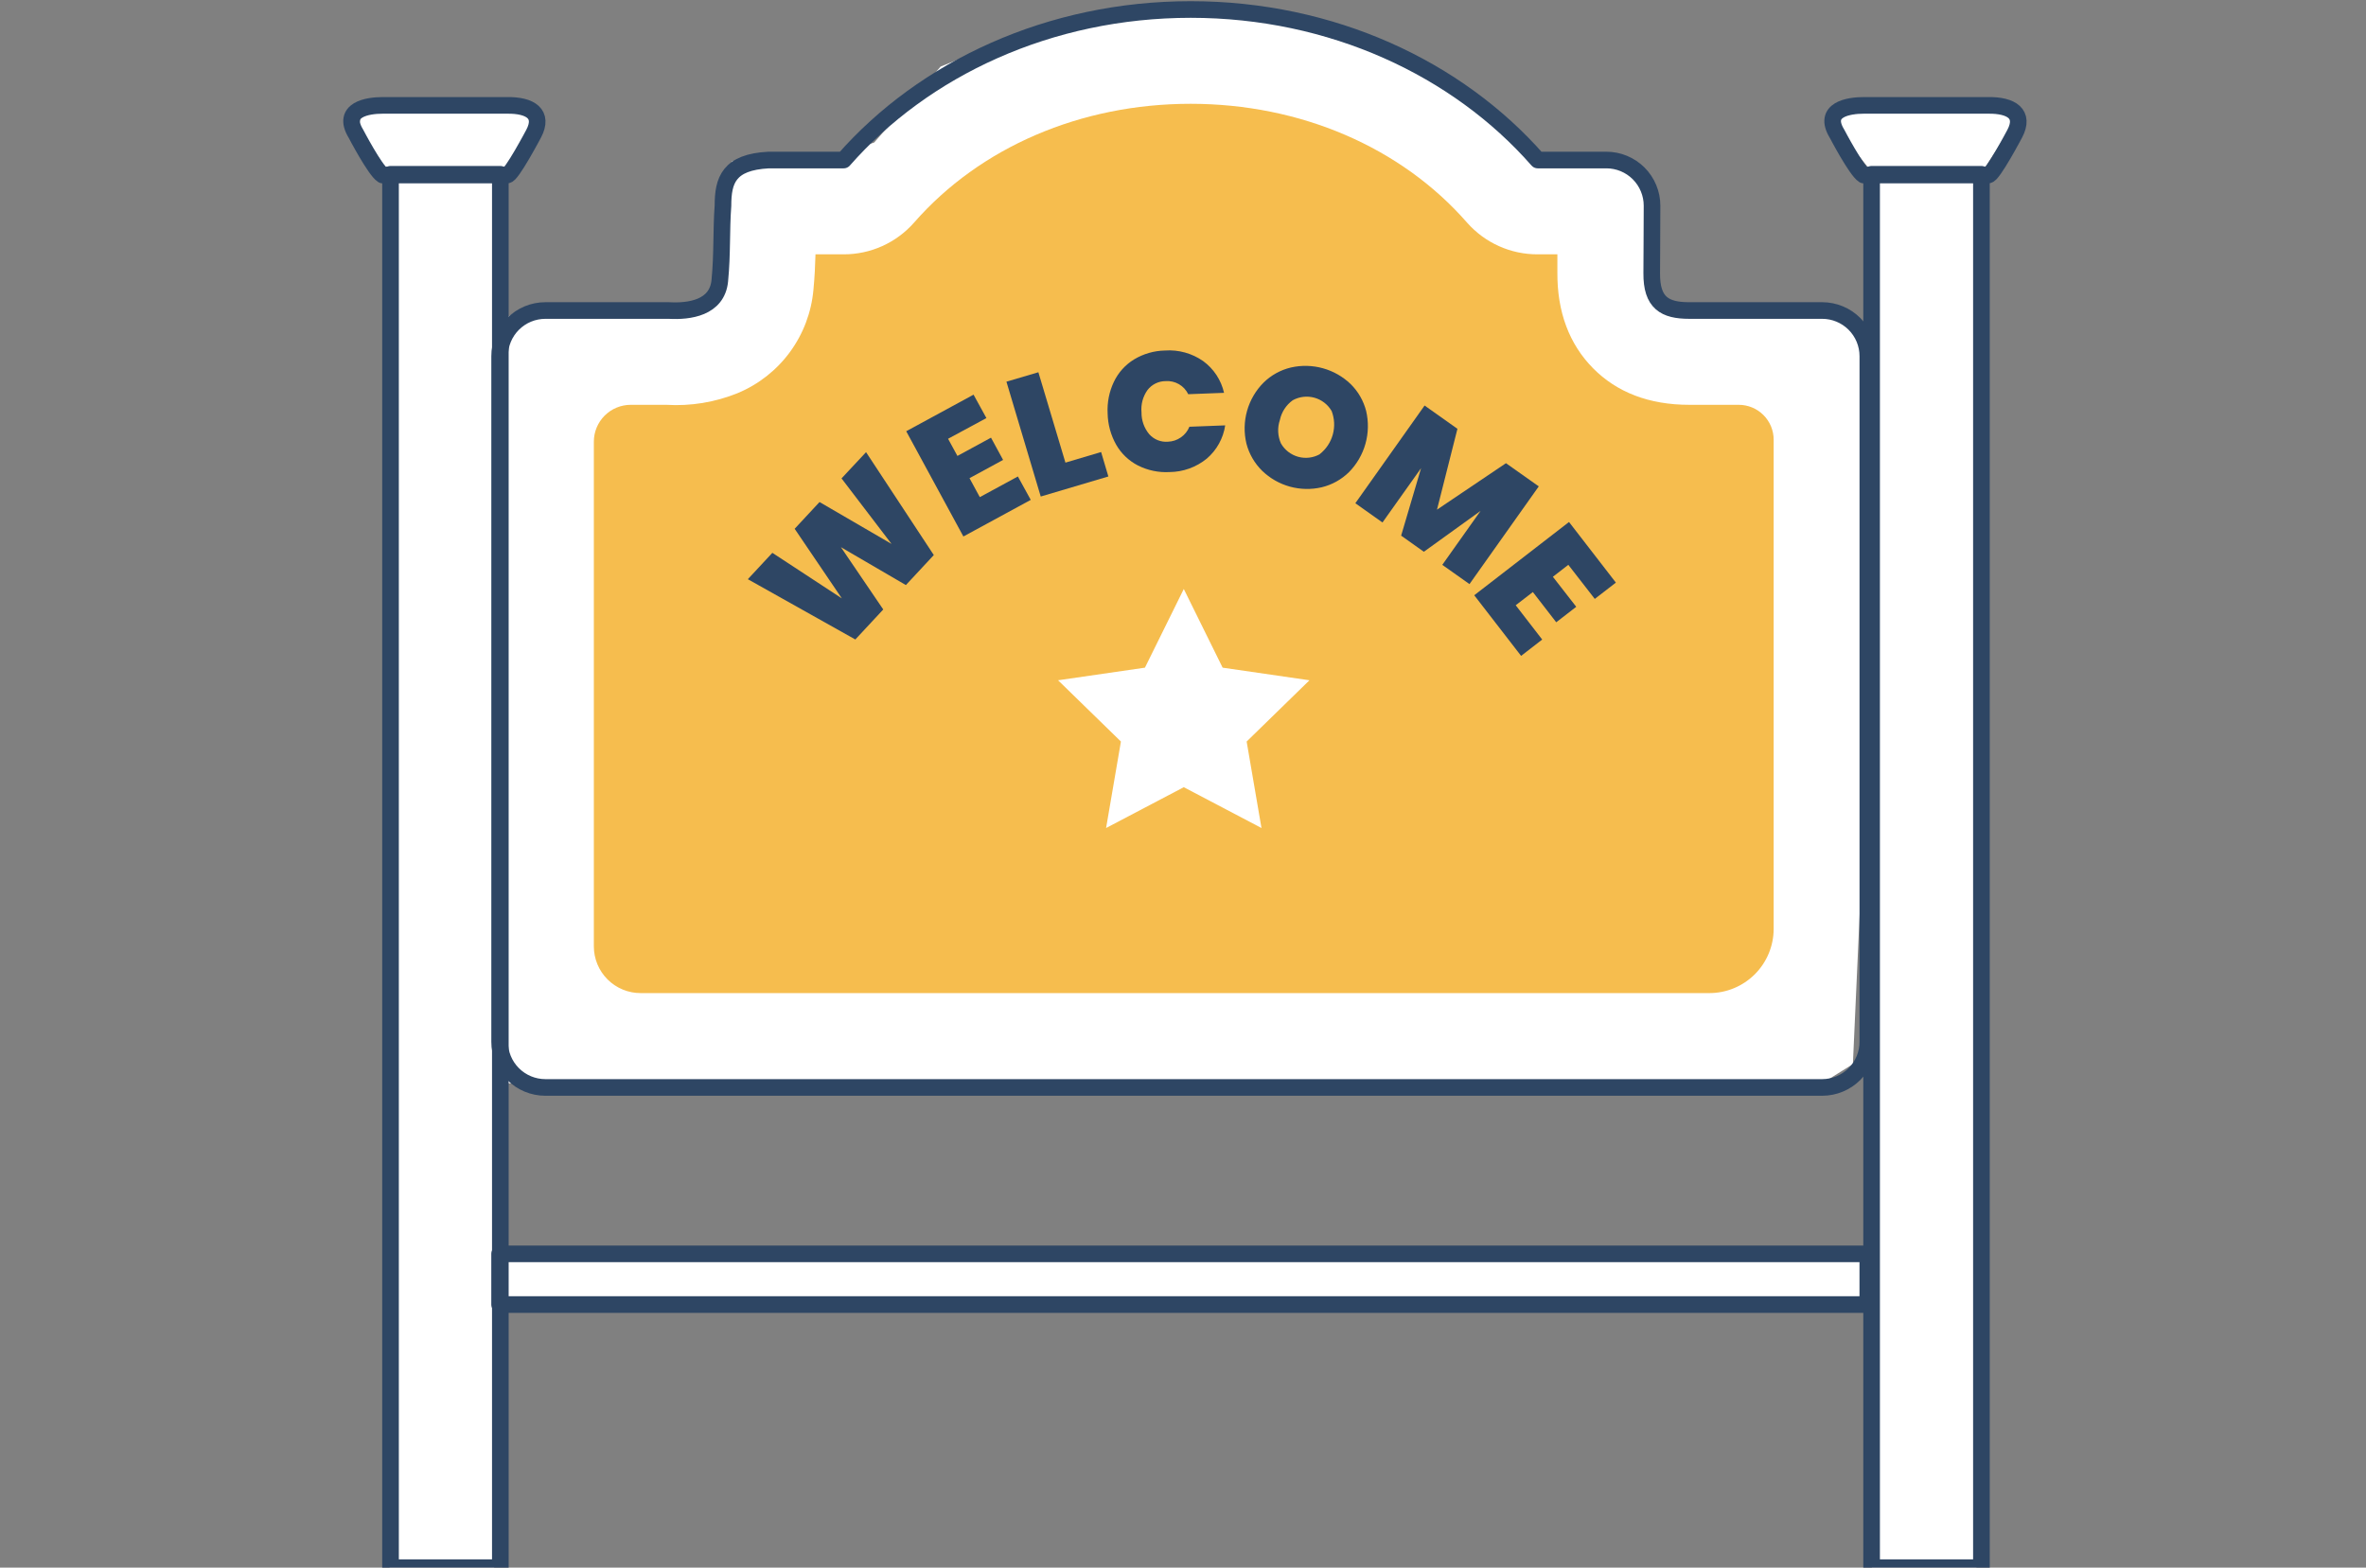 <?xml version="1.0" encoding="utf-8"?>
<svg xmlns="http://www.w3.org/2000/svg" fill="none" height="165" viewBox="0 0 249 165" width="249">
<rect x="0" y="0" width="249" height="165" fill="#808080" stroke="none"/>
<g clip-path="url(#clip0_28334_355650)">
<path d="M51 35L54 33H70L76 30.5L77 19.5V17H86L92 15L99 7L106.5 4L114.5 1.5L121.5 1H127.5L135 2.5L143.5 5L153 9L158.5 13.5L161.5 16L164.5 17H168.5L172 18L174 20.5V30.5L175 33H181.5H189L198.5 34.5L195 112L191 114.5H161H123H68.5L53 114L51 112V35Z" fill="white"/>
<path d="M41 18L37.5 15L38 12L46.5 11L56 12L55 17.5L52 18V165H41V18Z" fill="white"/>
<path d="M196.5 17.5L192.5 12.5L200 11L212.5 12L209 17.5L208 165H197L196.5 17.5Z" fill="white"/>
<rect fill="white" height="4.964" width="152.076" x="46.563" y="132.159"/>
<path d="M191.772 32.683H177.783C175.201 32.683 173.802 31.884 173.829 28.748C173.829 27.011 173.861 24.615 173.861 21.654C173.862 21.023 173.738 20.397 173.496 19.814C173.255 19.23 172.901 18.7 172.455 18.253C172.009 17.806 171.478 17.452 170.895 17.21C170.312 16.968 169.687 16.844 169.055 16.844H161.835C153.383 7.209 140.174 1 125.31 1C110.445 1 97.241 7.209 88.784 16.844H80.896C76.681 17.06 76.086 18.996 76.086 21.654C75.892 24.263 76.031 26.69 75.752 29.551C75.472 32.412 72.548 32.805 70.391 32.683H57.395C56.119 32.683 54.895 33.19 53.993 34.092C53.091 34.994 52.584 36.218 52.584 37.494V109.646C52.584 110.922 53.091 112.145 53.993 113.048C54.895 113.95 56.119 114.457 57.395 114.457H191.767C192.398 114.457 193.024 114.332 193.607 114.09C194.191 113.848 194.721 113.494 195.167 113.047C195.614 112.601 195.967 112.07 196.209 111.487C196.45 110.903 196.574 110.278 196.573 109.646V37.48C196.571 36.208 196.064 34.988 195.164 34.089C194.264 33.19 193.044 32.684 191.772 32.683V32.683Z" stroke="#2E4664" stroke-linecap="round" stroke-linejoin="round" stroke-width="1.75"/>
<path d="M208.526 18.344H196.969V165H208.526V18.344Z" stroke="#2E4664" stroke-linecap="round" stroke-linejoin="round" stroke-width="1.75"/>
<path d="M193.328 14.071C191.763 11.508 194.587 11.092 196.135 11.092H209.222C211.699 11.056 213.129 11.995 212.033 14.071C212.033 14.071 209.664 18.552 209.222 18.421H196.135C195.341 17.92 193.328 14.071 193.328 14.071Z" stroke="#2E4664" stroke-linecap="round" stroke-linejoin="round" stroke-width="1.75"/>
<path d="M52.656 18.344H41.099V165H52.656V18.344Z" stroke="#2E4664" stroke-linecap="round" stroke-linejoin="round" stroke-width="1.75"/>
<path d="M37.456 14.071C35.895 11.508 38.715 11.092 40.268 11.092H53.354C55.827 11.056 57.262 11.995 56.161 14.071C56.161 14.071 53.792 18.552 53.354 18.421H40.268C39.469 17.92 37.456 14.071 37.456 14.071Z" stroke="#2E4664" stroke-linecap="round" stroke-linejoin="round" stroke-width="1.75"/>
<path d="M196.569 131.973H52.58V137.307H196.569V131.973Z" stroke="#2E4664" stroke-linecap="round" stroke-linejoin="round" stroke-width="1.75"/>
<path d="M67.434 104.526H179.893C181.688 104.526 183.41 103.813 184.679 102.544C185.949 101.274 186.662 99.552 186.662 97.757V46.286C186.663 45.803 186.568 45.325 186.384 44.879C186.199 44.433 185.929 44.028 185.588 43.686C185.246 43.344 184.842 43.073 184.396 42.889C183.95 42.704 183.472 42.608 182.989 42.608H177.781C173.557 42.608 170.159 41.295 167.65 38.755C165.141 36.214 163.869 32.807 163.9 28.664C163.9 28.1 163.9 27.469 163.9 26.769H161.82C160.417 26.774 159.028 26.48 157.748 25.904C156.467 25.329 155.325 24.487 154.397 23.434C147.447 15.483 136.838 10.925 125.295 10.925C113.751 10.925 103.142 15.483 96.193 23.434C95.265 24.488 94.122 25.33 92.842 25.905C91.562 26.48 90.173 26.775 88.77 26.769H85.823C85.791 27.911 85.737 29.152 85.606 30.51C85.393 32.878 84.537 35.142 83.13 37.059C81.723 38.975 79.819 40.469 77.623 41.381C75.246 42.344 72.684 42.763 70.123 42.608H66.374C65.346 42.61 64.361 43.018 63.634 43.745C62.907 44.472 62.498 45.457 62.497 46.485V99.608C62.497 100.255 62.625 100.896 62.873 101.494C63.121 102.092 63.485 102.635 63.944 103.092C64.403 103.549 64.947 103.911 65.546 104.157C66.145 104.403 66.786 104.529 67.434 104.526V104.526Z" fill="#F6BD4E"/>
<path d="M91.144 47.592L98.274 58.422L95.336 61.581L88.499 57.592L92.954 64.149L90.016 67.308L78.703 60.963L81.284 58.187L88.594 62.98L83.63 55.656L86.248 52.84L93.825 57.249L88.563 50.353L91.144 47.592Z" fill="#2E4664"/>
<path d="M99.776 46.183L100.76 47.988L104.294 46.066L105.566 48.408L102.033 50.33L103.116 52.325L107.123 50.15L108.477 52.614L101.388 56.467L95.372 45.389L102.457 41.54L103.811 44.003L99.776 46.183Z" fill="#2E4664"/>
<path d="M112.127 48.693L115.882 47.578L116.645 50.15L109.528 52.262L105.918 40.173L109.28 39.18L112.127 48.693Z" fill="#2E4664"/>
<path d="M117.227 40.187C117.691 39.213 118.428 38.395 119.348 37.831C120.333 37.239 121.456 36.915 122.606 36.893C124.03 36.793 125.447 37.185 126.618 38.003C127.732 38.814 128.515 40.002 128.82 41.347L125.051 41.491C124.839 41.05 124.499 40.682 124.074 40.437C123.65 40.191 123.162 40.079 122.673 40.115C122.304 40.113 121.94 40.197 121.609 40.36C121.278 40.523 120.989 40.76 120.764 41.053C120.279 41.733 120.055 42.564 120.133 43.395C120.12 44.236 120.408 45.054 120.945 45.701C121.191 45.976 121.496 46.191 121.838 46.328C122.18 46.465 122.55 46.521 122.917 46.491C123.402 46.474 123.873 46.318 124.271 46.04C124.677 45.763 124.991 45.372 125.173 44.916L128.941 44.772C128.738 46.135 128.049 47.378 127.001 48.274C125.893 49.178 124.509 49.676 123.079 49.686C121.932 49.75 120.789 49.512 119.763 48.996C118.803 48.505 118.007 47.746 117.47 46.812C116.899 45.803 116.589 44.667 116.568 43.508C116.507 42.364 116.734 41.222 117.227 40.187V40.187Z" fill="#2E4664"/>
<path d="M132.823 49.546C132.028 48.761 131.458 47.776 131.176 46.694C130.903 45.558 130.925 44.371 131.241 43.246C131.557 42.121 132.156 41.096 132.981 40.268C133.778 39.486 134.773 38.937 135.86 38.68C136.969 38.428 138.124 38.455 139.221 38.759C140.317 39.063 141.321 39.634 142.142 40.422C142.934 41.202 143.499 42.183 143.775 43.26C144.042 44.397 144.017 45.584 143.702 46.708C143.386 47.833 142.79 48.859 141.97 49.691C141.175 50.475 140.181 51.027 139.096 51.288C137.988 51.545 136.833 51.52 135.738 51.216C134.642 50.912 133.64 50.338 132.823 49.546V49.546ZM138.884 47.804C139.553 47.282 140.037 46.559 140.264 45.74C140.491 44.922 140.448 44.053 140.143 43.26C139.744 42.574 139.092 42.071 138.327 41.859C137.562 41.648 136.744 41.744 136.05 42.127C135.356 42.627 134.873 43.367 134.696 44.203C134.421 45.012 134.461 45.895 134.809 46.676C135.206 47.364 135.858 47.868 136.624 48.08C137.39 48.291 138.208 48.192 138.902 47.804H138.884Z" fill="#2E4664"/>
<path d="M161.942 51.193L154.65 61.478L151.789 59.452L155.814 53.775L149.848 58.075L147.457 56.378L149.555 49.276L145.494 54.993L142.637 52.967L149.925 42.683L153.382 45.133L151.23 53.644L158.49 48.752L161.942 51.193Z" fill="#2E4664"/>
<path d="M165.051 59.449L163.426 60.708L165.886 63.867L163.779 65.496L161.319 62.315L159.514 63.705L162.303 67.315L160.083 69.034L155.15 62.653L165.124 54.941L170.056 61.322L167.836 63.037L165.051 59.449Z" fill="#2E4664"/>
<path d="M124.583 61.993L128.671 70.274L137.809 71.601L131.198 78.049L132.76 87.151L124.583 82.855L116.406 87.151L117.967 78.049L111.352 71.601L120.494 70.274L124.583 61.993Z" fill="white"/>
</g>
<defs>
<clipPath id="clip0_28334_355650">
<rect fill="white" height="165" width="249"/>
</clipPath>
</defs>
</svg>
